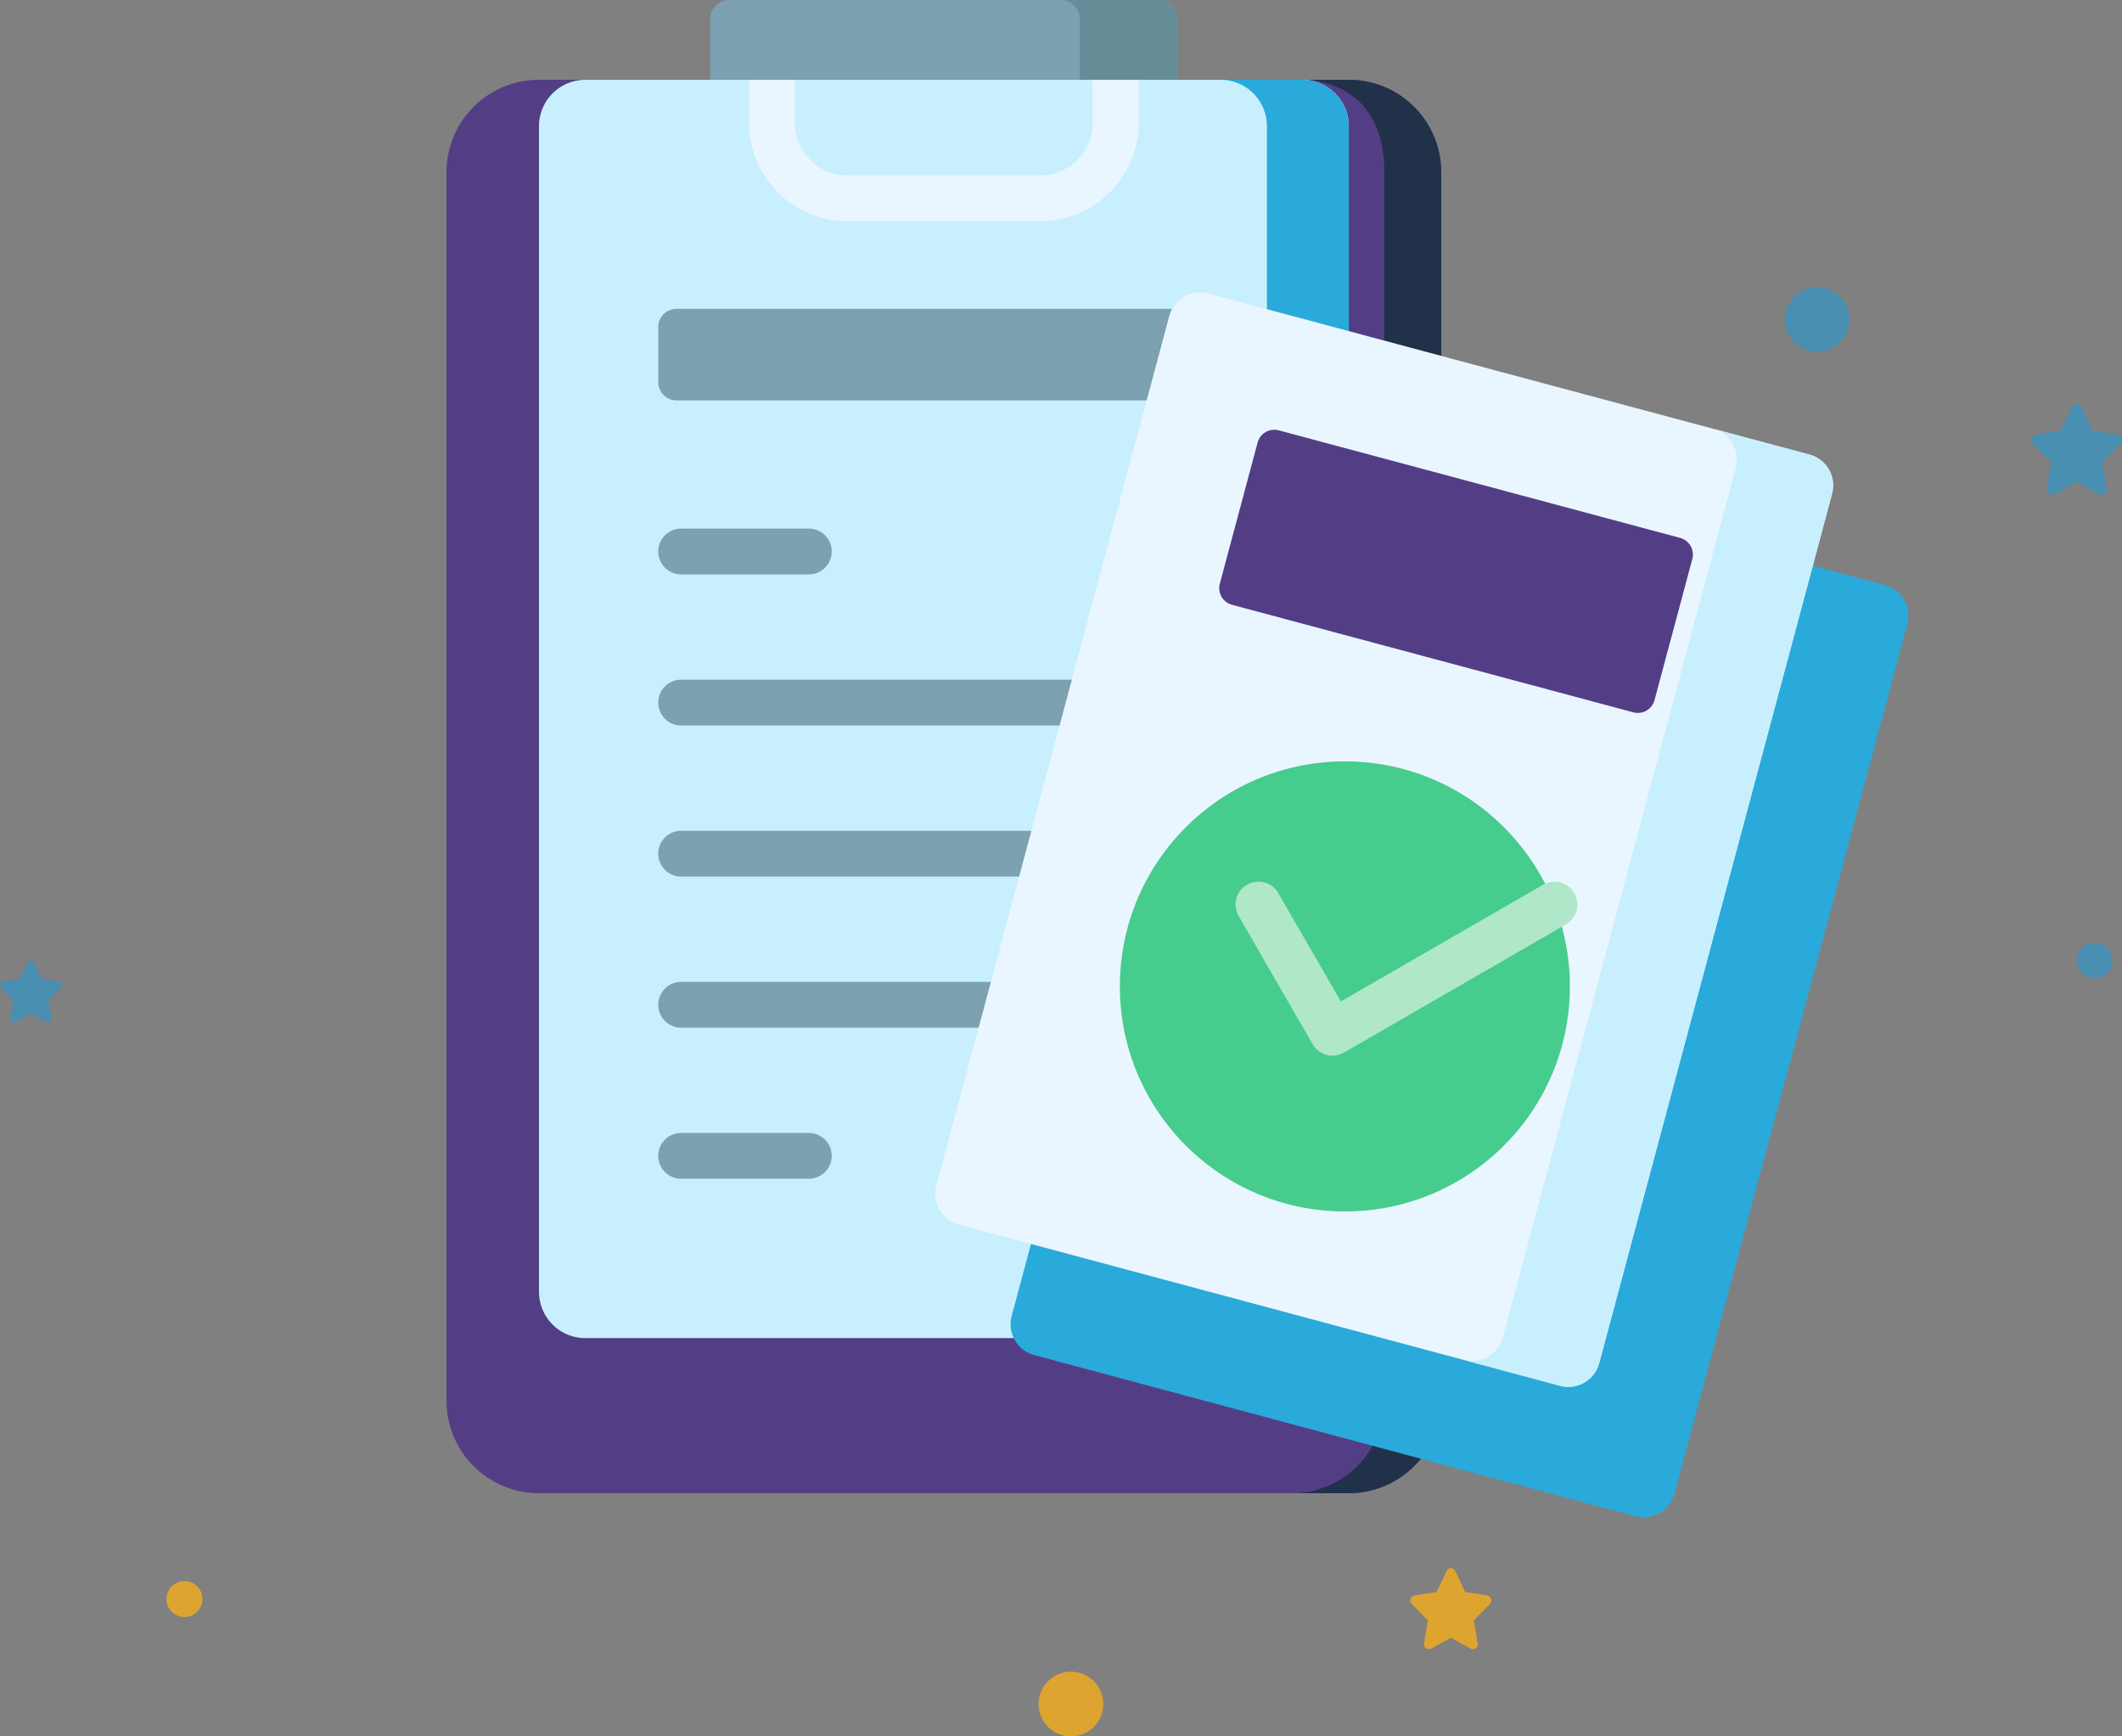 <svg xmlns="http://www.w3.org/2000/svg" width="164" height="134.183" viewBox="0 0 164 134.183">
  <rect x="0" y="0" width="164" height="134.183" fill="#808080" stroke="none"/>
  <g id="Register" transform="translate(-1773.223 -148.768)">
    <path id="Icon_awesome-star" data-name="Icon awesome-star" d="M4.566.243l-.854,1.81L1.8,2.344a.443.443,0,0,0-.232.746L2.951,4.5,2.624,6.487a.423.423,0,0,0,.607.461l1.71-.939,1.71.939a.423.423,0,0,0,.607-.461L6.931,4.5,8.314,3.09a.443.443,0,0,0-.232-.746L6.171,2.053,5.317.243A.411.411,0,0,0,4.566.243Z" transform="translate(1928.781 179.999)" fill="#488fb1"/>
    <path id="Icon_awesome-star-2" data-name="Icon awesome-star" d="M3.572.165,2.99,1.4l-1.3.2a.3.3,0,0,0-.158.509l.943.96L2.248,4.424a.288.288,0,0,0,.414.314L3.829,4.1l1.166.641a.288.288,0,0,0,.414-.314L5.186,3.068l.943-.96A.3.3,0,0,0,5.971,1.6l-1.3-.2L4.085.165A.281.281,0,0,0,3.572.165Z" transform="translate(1771.781 222.999)" fill="#488fb1"/>
    <path id="Icon_awesome-star-3" data-name="Icon awesome-star" d="M4.238.217l-.765,1.62L1.762,2.1a.4.4,0,0,0-.207.668l1.238,1.26L2.5,5.806a.378.378,0,0,0,.543.412l1.53-.84,1.53.84a.378.378,0,0,0,.543-.412l-.293-1.78,1.238-1.26A.4.4,0,0,0,7.385,2.1L5.674,1.837,4.91.217A.368.368,0,0,0,4.238.217Z" transform="translate(1880.781 269.952)" fill="#dea430"/>
    <path id="Icon_awesome-circle" data-name="Icon awesome-circle" d="M1.951.563A1.388,1.388,0,1,0,3.339,1.951,1.388,1.388,0,0,0,1.951.563Z" transform="translate(1785.526 270.388)" fill="#dea430"/>
    <path id="Icon_awesome-circle-2" data-name="Icon awesome-circle" d="M1.951.563A1.388,1.388,0,1,0,3.339,1.951,1.388,1.388,0,0,0,1.951.563Z" transform="translate(1933.159 221.047)" fill="#488fb1"/>
    <path id="Icon_awesome-circle-3" data-name="Icon awesome-circle" d="M3.063.563a2.5,2.5,0,1,0,2.5,2.5A2.5,2.5,0,0,0,3.063.563Z" transform="translate(1852.929 277.388)" fill="#dea430"/>
    <path id="Icon_awesome-circle-4" data-name="Icon awesome-circle" d="M3.063.563a2.5,2.5,0,1,0,2.5,2.5A2.5,2.5,0,0,0,3.063.563Z" transform="translate(1910.599 170.388)" fill="#488fb1"/>
    <g id="verified" transform="translate(1798.704 148.768)">
      <path id="Path_510" data-name="Path 510" d="M131.543,1.473V6.167L114.03,7.353,95.436,6.167V1.473A1.473,1.473,0,0,1,96.909,0H130.07A1.473,1.473,0,0,1,131.543,1.473Z" transform="translate(-66.024)" fill="#7ca1b1"/>
      <path id="Path_511" data-name="Path 511" d="M219.264,1.472V6.167l-7.549.472V1.472A1.473,1.473,0,0,0,210.24,0h7.549A1.473,1.473,0,0,1,219.264,1.472Z" transform="translate(-153.744 0)" fill="#678d98"/>
      <path id="Path_512" data-name="Path 512" d="M85.9,33.281v94.938a7.14,7.14,0,0,1-7.141,7.141H16.17a7.143,7.143,0,0,1-7.144-7.141V33.281A7.143,7.143,0,0,1,16.17,26.14h3.769l27.528,1.815L74.357,26.14h4.4A7.14,7.14,0,0,1,85.9,33.281Z" transform="translate(0 -19.973)" fill="#533e85"/>
      <path id="Path_513" data-name="Path 513" d="M297.5,33.278v94.938a7.14,7.14,0,0,1-7.141,7.141h-4.4a7.14,7.14,0,0,0,7.141-7.141V33.278c0-7.391-6.323-7.141-6.323-7.141h3.586A7.141,7.141,0,0,1,297.5,33.278Z" transform="translate(-211.593 -19.97)" fill="#21314a"/>
      <path id="Path_514" data-name="Path 514" d="M101.9,29.726v90.066a3.586,3.586,0,0,1-3.586,3.586H42.9a3.584,3.584,0,0,1-3.586-3.586V29.726A3.586,3.586,0,0,1,42.9,26.14H98.315a3.587,3.587,0,0,1,3.586,3.586Z" transform="translate(-23.139 -19.973)" fill="#c8effe"/>
      <path id="Path_515" data-name="Path 515" d="M272.513,29.726v90.066a3.586,3.586,0,0,1-3.586,3.586H262.6a3.584,3.584,0,0,0,3.586-3.586V29.726A3.586,3.586,0,0,0,262.6,26.14h6.327a3.587,3.587,0,0,1,3.586,3.586Z" transform="translate(-193.752 -19.973)" fill="#2aaada"/>
      <path id="Path_516" data-name="Path 516" d="M122.222,108.236H79.815a1.408,1.408,0,0,1-1.408-1.408v-4.262a1.408,1.408,0,0,1,1.408-1.408h42.407a1.408,1.408,0,0,1,1.408,1.408v4.262A1.408,1.408,0,0,1,122.222,108.236Z" transform="translate(-53.013 -77.293)" fill="#7ca1b1"/>
      <g id="Group_882" data-name="Group 882" transform="translate(32.411 6.167)">
        <path id="Path_517" data-name="Path 517" d="M134.719,26.14v3.315a4.073,4.073,0,0,1-4.067,4.07h-14.9a4.073,4.073,0,0,1-4.067-4.07V26.14H108.15v3.315a7.616,7.616,0,0,0,7.606,7.608h14.9a7.616,7.616,0,0,0,7.606-7.608V26.14Z" transform="translate(-108.15 -26.14)" fill="#eaf6ff"/>
      </g>
      <g id="Group_883" data-name="Group 883" transform="translate(25.394 40.849)">
        <path id="Path_518" data-name="Path 518" d="M90.042,176.687H80.175a1.769,1.769,0,0,1,0-3.539h9.867a1.769,1.769,0,0,1,0,3.539Z" transform="translate(-78.406 -173.148)" fill="#7ca1b1"/>
      </g>
      <g id="Group_884" data-name="Group 884" transform="translate(25.394 52.524)">
        <path id="Path_519" data-name="Path 519" d="M111.663,226.178H80.175a1.769,1.769,0,0,1,0-3.539h31.488a1.769,1.769,0,0,1,0,3.539Z" transform="translate(-78.406 -222.639)" fill="#7ca1b1"/>
      </g>
      <g id="Group_885" data-name="Group 885" transform="translate(25.394 64.2)">
        <path id="Path_520" data-name="Path 520" d="M108.535,275.668H80.175a1.769,1.769,0,0,1,0-3.539h28.359a1.769,1.769,0,0,1,0,3.539Z" transform="translate(-78.406 -272.129)" fill="#7ca1b1"/>
      </g>
      <g id="Group_886" data-name="Group 886" transform="translate(25.394 75.876)">
        <path id="Path_521" data-name="Path 521" d="M105.406,325.159H80.175a1.769,1.769,0,1,1,0-3.539h25.231a1.769,1.769,0,1,1,0,3.539Z" transform="translate(-78.406 -321.62)" fill="#7ca1b1"/>
      </g>
      <g id="Group_887" data-name="Group 887" transform="translate(25.394 87.551)">
        <path id="Path_522" data-name="Path 522" d="M90.042,374.65H80.175a1.769,1.769,0,1,1,0-3.539h9.867a1.769,1.769,0,1,1,0,3.539Z" transform="translate(-78.406 -371.111)" fill="#7ca1b1"/>
      </g>
      <path id="Path_523" data-name="Path 523" d="M261.375,151.042l-46.461-12.449a2.467,2.467,0,0,0-3.021,1.744l-18,67.191a2.467,2.467,0,0,0,1.744,3.021L242.094,223a2.467,2.467,0,0,0,3.021-1.744l18-67.191a2.467,2.467,0,0,0-1.744-3.021Z" transform="translate(-141.186 -105.832)" fill="#2aaada"/>
      <path id="Path_524" data-name="Path 524" d="M238.446,111.332l-18,67.19a2.468,2.468,0,0,1-3.02,1.746l-46.462-12.45a2.47,2.47,0,0,1-1.745-3.022l18-67.19a2.468,2.468,0,0,1,3.022-1.745L236.7,108.31a2.466,2.466,0,0,1,1.742,3.022Z" transform="translate(-122.333 -73.181)" fill="#eaf6ff"/>
      <path id="Path_525" data-name="Path 525" d="M370.738,145.489l-18,67.192a2.469,2.469,0,0,1-3.02,1.746l-7.446-2a2.47,2.47,0,0,0,3.022-1.746l18-67.189a2.464,2.464,0,0,0-1.722-3.015l7.422,1.989A2.463,2.463,0,0,1,370.738,145.489Z" transform="translate(-254.626 -107.338)" fill="#c8effe"/>
      <circle id="Ellipse_32" data-name="Ellipse 32" cx="17.39" cy="17.39" r="17.39" transform="translate(61.068 58.836)" fill="#46cc8d"/>
      <path id="Path_526" data-name="Path 526" d="M294.183,162.621l-31.014-8.31a1.336,1.336,0,0,1-.945-1.637l2.919-10.9a1.336,1.336,0,0,1,1.637-.945l31.014,8.31a1.336,1.336,0,0,1,.945,1.637l-2.92,10.9A1.337,1.337,0,0,1,294.183,162.621Z" transform="translate(-193.429 -107.573)" fill="#533e85"/>
      <g id="Group_888" data-name="Group 888" transform="translate(70.01 68.131)">
        <path id="Path_527" data-name="Path 527" d="M275.016,302.236a1.768,1.768,0,0,1-1.534-.885l-5.719-9.906a1.769,1.769,0,1,1,3.065-1.769l4.835,8.374,15.626-9.021a1.769,1.769,0,0,1,1.769,3.065L275.9,302A1.761,1.761,0,0,1,275.016,302.236Z" transform="translate(-267.525 -288.791)" fill="#b0e7c9"/>
      </g>
    </g>
  </g>
</svg>
